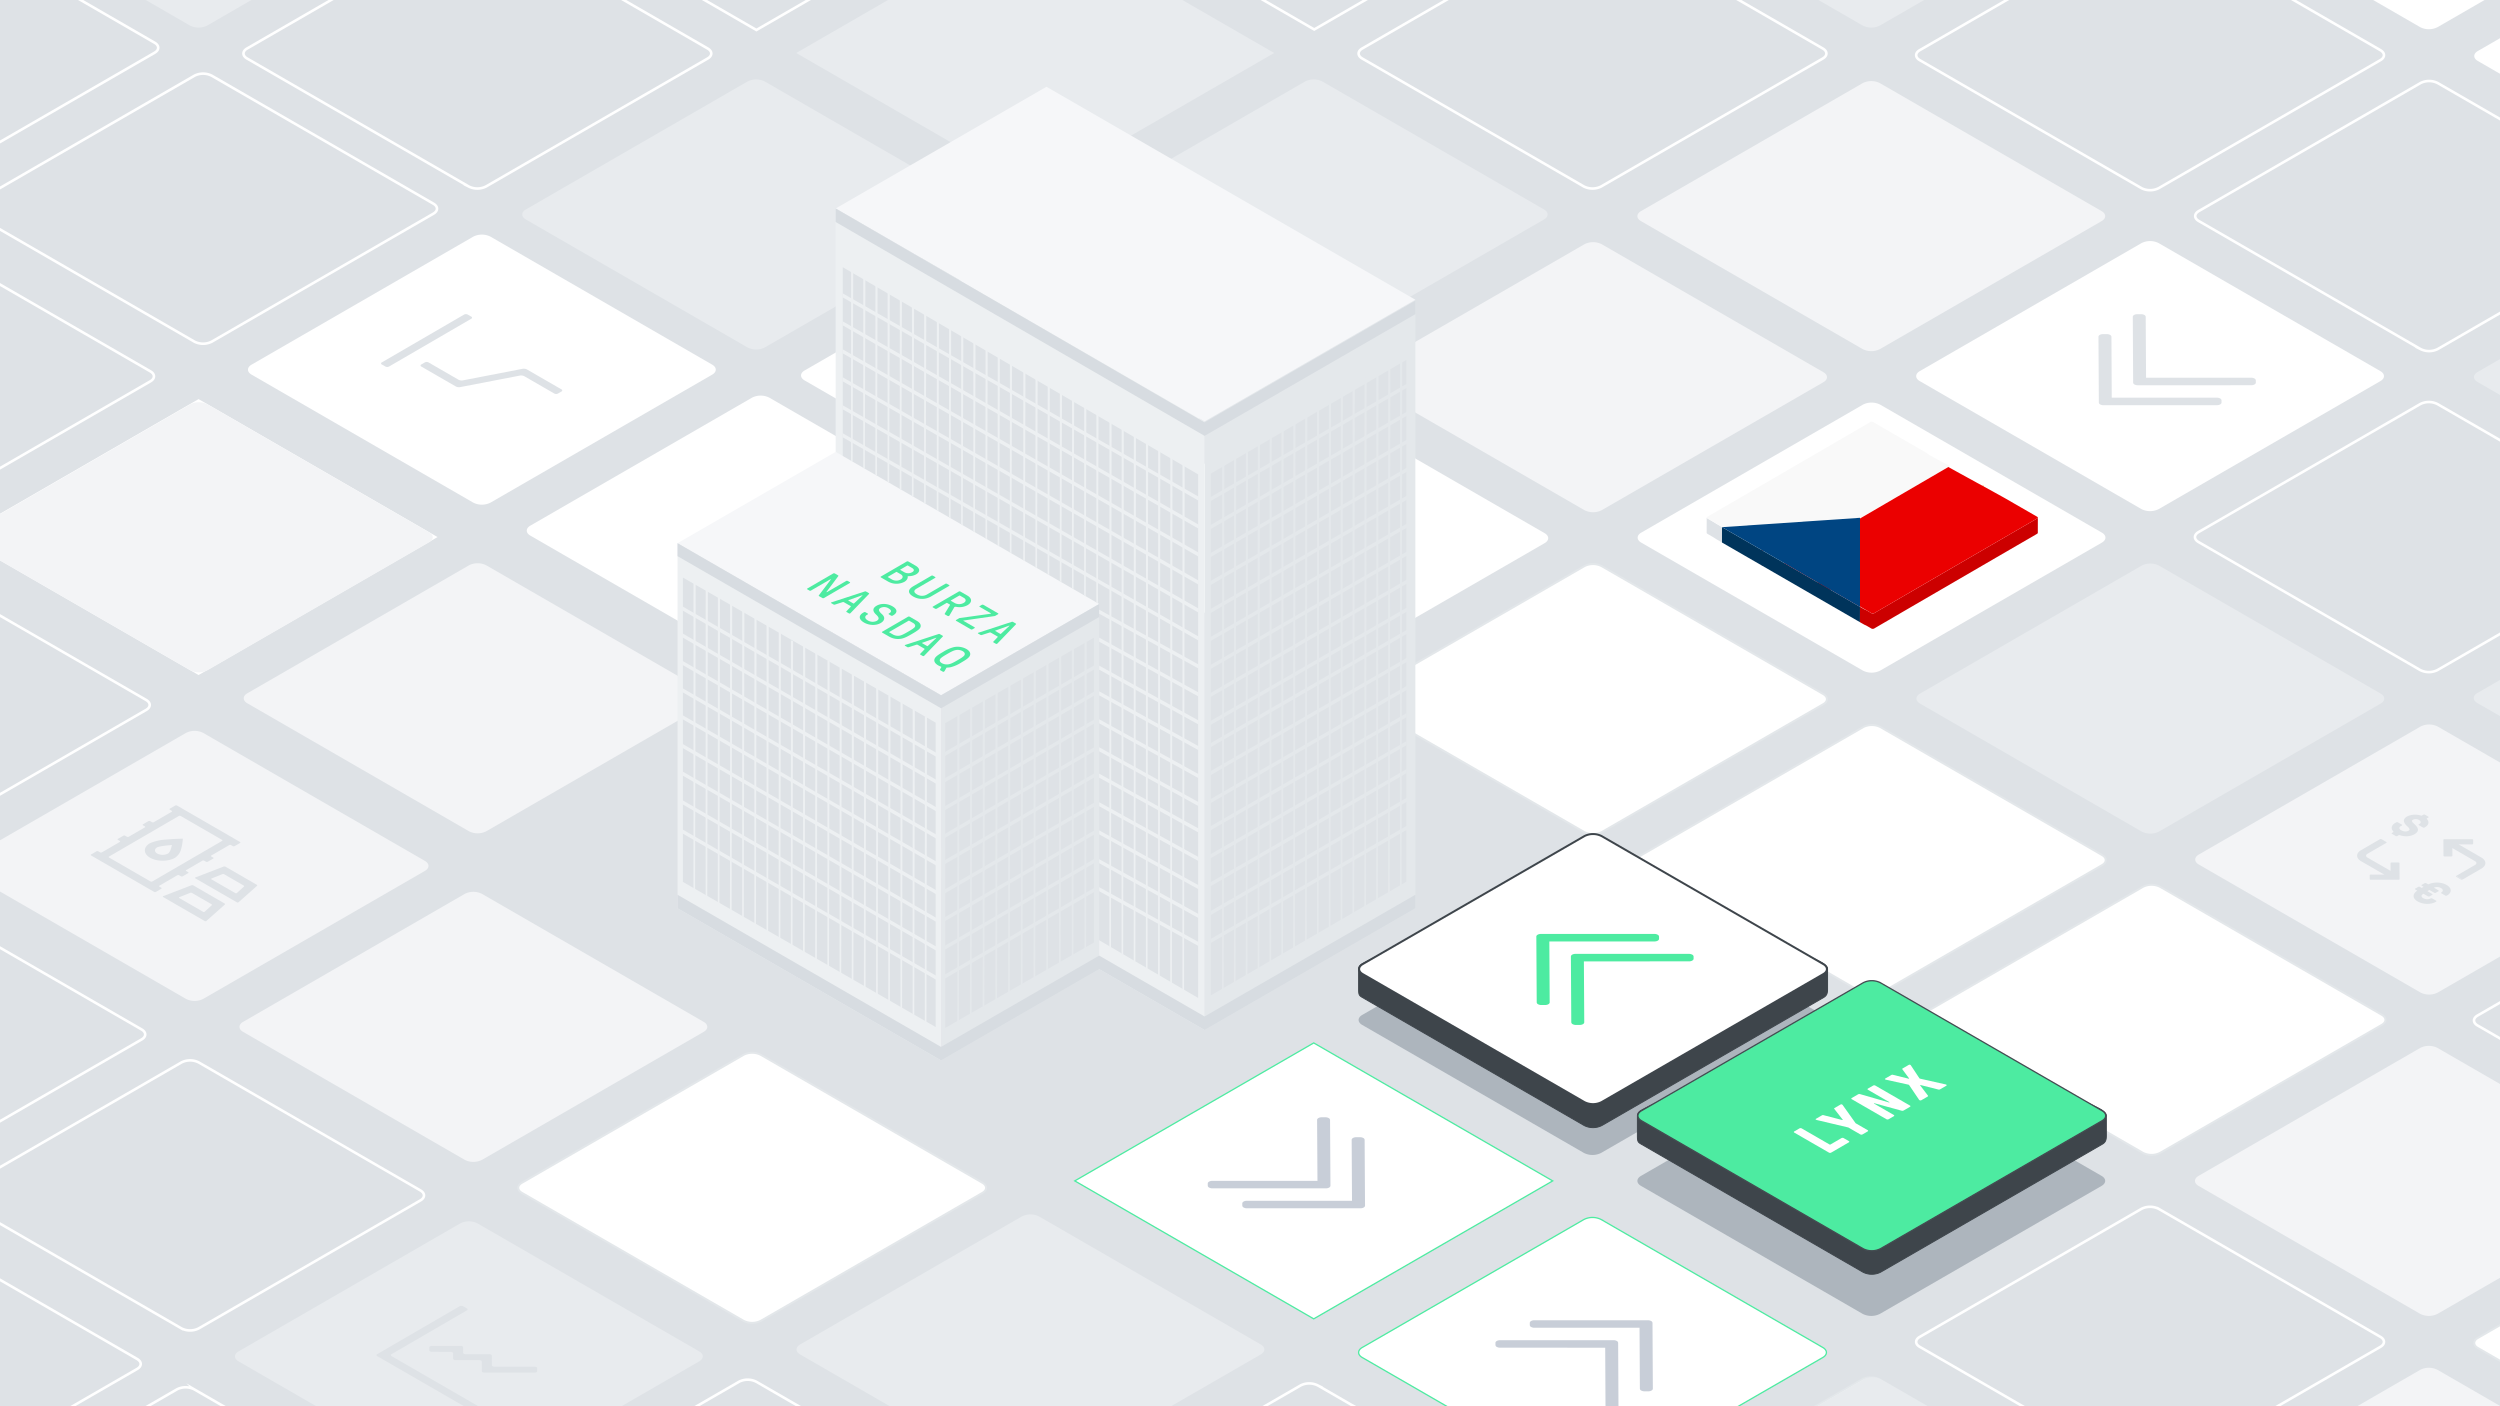 <svg xmlns="http://www.w3.org/2000/svg" xmlns:xlink="http://www.w3.org/1999/xlink" viewBox="0 0 1920 1080"><rect x="0" y="0" width="1920" height="1080" fill="#808080" stroke="none"/><defs><style>.cls-1,.cls-27,.cls-28,.cls-6,.cls-8,.cls-9{fill:none;}.cls-2{fill:#dee2e6;}.cls-3,.cls-4{fill:#fff;}.cls-3,.cls-9{stroke:#4deba1;}.cls-27,.cls-28,.cls-3,.cls-6,.cls-8,.cls-9{stroke-miterlimit:10;}.cls-5{fill:#e8ebee;}.cls-6{stroke:#fff;stroke-width:2px;}.cls-7{fill:#f3f4f6;}.cls-8{stroke:#e3e7ea;}.cls-27,.cls-8{stroke-width:1.529px;}.cls-10{fill:#adb5bd;}.cls-11{fill:#c8ced8;}.cls-12{isolation:isolate;}.cls-13{fill:#f9f9f9;}.cls-14{fill:#c00;}.cls-15{fill:#dc0000;}.cls-16{fill:#00345b;}.cls-17{fill:#fed600;}.cls-18{fill:#eb0000;}.cls-19{fill:#e4e8eb;}.cls-20{fill:#f6f7f9;}.cls-21{fill:#edf0f2;}.cls-22{fill:#d7dce1;}.cls-23{fill:#4deba1;}.cls-24{fill:#004582;}.cls-25{clip-path:url(#clip-path);}.cls-26{fill:#3e454b;}.cls-27{stroke:#3e454b;}.cls-28{stroke:#434b51;}</style><clipPath id="clip-path"><polygon class="cls-1" points="1508.557 434.845 1701.784 322.554 1831.443 397.412 1638.216 509.703 1508.557 434.845"/></clipPath></defs><g id="Layer_4" data-name="Layer 4"><polygon class="cls-2" points="1947.169 1142.831 -37.941 1142.78 -34.113 -43 1937.512 -43.68 1947.169 1142.831"/></g><g id="Tiles"><polygon class="cls-3" points="1192.457 906.927 1008.937 800.971 825.416 906.927 1008.937 1012.882 1192.457 906.927"/><polygon class="cls-4" points="336.028 412.467 152.507 306.512 -31.013 412.467 152.507 518.423 336.028 412.467"/><path class="cls-5" d="M757.62,168.529c3.642-2.1,3.642-5.543,0-7.646L587.344,62.574a14.69,14.69,0,0,0-13.244,0L403.824,160.883c-3.643,2.1-3.643,5.544,0,7.646L574.1,266.838a14.69,14.69,0,0,0,13.244,0Z"/><path class="cls-6" d="M543.513,44.915c3.642-2.1,3.642-5.544,0-7.647L373.237-61.041a14.692,14.692,0,0,0-13.245,0L189.716,37.268c-3.642,2.1-3.642,5.544,0,7.647l170.276,98.308a14.692,14.692,0,0,0,13.245,0Z"/><path class="cls-5" d="M329.406-78.7c3.642-2.1,3.642-5.544,0-7.647L159.13-184.656a14.692,14.692,0,0,0-13.245,0L-24.391-86.347c-3.642,2.1-3.642,5.544,0,7.647L145.885,19.609a14.7,14.7,0,0,0,13.245,0Z"/><path class="cls-5" d="M1614.049-78.7c3.643-2.1,3.643-5.544,0-7.647l-170.276-98.309a14.69,14.69,0,0,0-13.244,0L1260.253-86.347c-3.642,2.1-3.642,5.544,0,7.647l170.276,98.308a14.69,14.69,0,0,0,13.244,0Z"/><path class="cls-6" d="M1399.942,44.915c3.642-2.1,3.642-5.544,0-7.647L1229.666-61.041a14.69,14.69,0,0,0-13.244,0L1046.145,37.268c-3.642,2.1-3.642,5.544,0,7.647l170.277,98.308a14.69,14.69,0,0,0,13.244,0Z"/><path class="cls-5" d="M1185.835,168.53c3.642-2.1,3.642-5.544,0-7.647L1015.559,62.574a14.692,14.692,0,0,0-13.245,0L832.038,160.883c-3.642,2.1-3.642,5.544,0,7.647l170.276,98.309a14.7,14.7,0,0,0,13.245,0Z"/><path class="cls-6" d="M1828.157,46.187c3.642-2.1,3.642-5.544,0-7.647L1657.881-59.769a14.7,14.7,0,0,0-13.245,0L1474.36,38.54c-3.642,2.1-3.642,5.544,0,7.647L1644.636,144.5a14.692,14.692,0,0,0,13.245,0Z"/><path class="cls-7" d="M1614.049,169.8c3.643-2.1,3.643-5.544,0-7.647L1443.773,63.846a14.7,14.7,0,0,0-13.244,0l-170.276,98.309c-3.642,2.1-3.642,5.544,0,7.647l170.276,98.309a14.69,14.69,0,0,0,13.244,0Z"/><path class="cls-4" d="M2042.264-77.428c3.642-2.1,3.642-5.544,0-7.647l-170.276-98.308a14.69,14.69,0,0,0-13.244,0L1688.467-85.075c-3.642,2.1-3.642,5.544,0,7.647l170.277,98.309a14.69,14.69,0,0,0,13.244,0Z"/><path class="cls-7" d="M1400.39,293.513c3.642-2.1,3.642-5.544,0-7.647l-170.276-98.309a14.7,14.7,0,0,0-13.244,0l-170.277,98.309c-3.642,2.1-3.642,5.544,0,7.647l170.277,98.309a14.69,14.69,0,0,0,13.244,0Z"/><path class="cls-4" d="M1186.283,417.128c3.642-2.1,3.642-5.544,0-7.647l-170.276-98.309a14.7,14.7,0,0,0-13.245,0L832.486,409.481c-3.642,2.1-3.642,5.544,0,7.647l170.276,98.309a14.692,14.692,0,0,0,13.245,0Z"/><path class="cls-7" d="M2042.264,910.75c3.642-2.1,3.642-5.544,0-7.646L1871.988,804.8a14.692,14.692,0,0,0-13.245,0L1688.467,903.1c-3.642,2.1-3.642,5.543,0,7.646l170.276,98.309a14.692,14.692,0,0,0,13.245,0Z"/><path class="cls-5" d="M2256.371,539.905c3.643-2.1,3.643-5.543,0-7.646L2086.095,433.95a14.69,14.69,0,0,0-13.244,0l-170.276,98.309c-3.643,2.1-3.643,5.544,0,7.646l170.276,98.309a14.69,14.69,0,0,0,13.244,0Z"/><path class="cls-6" d="M2042.264,416.291c3.642-2.1,3.642-5.544,0-7.647l-170.276-98.309a14.692,14.692,0,0,0-13.245,0l-170.276,98.309c-3.642,2.1-3.642,5.544,0,7.647L1858.743,514.6a14.7,14.7,0,0,0,13.245,0Z"/><path class="cls-4" d="M1828.157,292.676c3.642-2.1,3.642-5.544,0-7.647L1657.881,186.72a14.692,14.692,0,0,0-13.245,0L1474.36,285.029c-3.642,2.1-3.642,5.544,0,7.647l170.276,98.309a14.7,14.7,0,0,0,13.245,0Z"/><path class="cls-5" d="M2256.564,293.367c3.642-2.1,3.642-5.544,0-7.646l-170.276-98.309a14.692,14.692,0,0,0-13.245,0l-170.276,98.309c-3.642,2.1-3.642,5.543,0,7.646l170.276,98.309a14.692,14.692,0,0,0,13.245,0Z"/><path class="cls-6" d="M2042.457,169.752c3.642-2.1,3.642-5.544,0-7.646L1872.181,63.8a14.692,14.692,0,0,0-13.245,0L1688.66,162.106c-3.642,2.1-3.642,5.544,0,7.646l170.276,98.309a14.692,14.692,0,0,0,13.245,0Z"/><path class="cls-4" d="M2256.757,46.829c3.642-2.1,3.642-5.544,0-7.647L2086.48-59.127a14.7,14.7,0,0,0-13.244,0L1902.96,39.182c-3.642,2.1-3.642,5.544,0,7.647l170.276,98.309a14.69,14.69,0,0,0,13.244,0Z"/><path class="cls-7" d="M2042.463,663.947c3.642-2.1,3.642-5.544,0-7.647l-170.276-98.308a14.692,14.692,0,0,0-13.245,0L1688.666,656.3c-3.642,2.1-3.642,5.544,0,7.647l170.276,98.309a14.692,14.692,0,0,0,13.245,0Z"/><path class="cls-6" d="M2256.57,787.562c3.642-2.1,3.642-5.544,0-7.647l-170.276-98.309a14.7,14.7,0,0,0-13.245,0l-170.276,98.309c-3.642,2.1-3.642,5.544,0,7.647l170.276,98.309a14.692,14.692,0,0,0,13.245,0Z"/><path class="cls-5" d="M1828.355,540.332c3.643-2.1,3.643-5.544,0-7.646l-170.276-98.309a14.69,14.69,0,0,0-13.244,0l-170.276,98.309c-3.642,2.1-3.642,5.543,0,7.646l170.276,98.309a14.69,14.69,0,0,0,13.244,0Z"/><path class="cls-4" d="M1614.248,416.717c3.642-2.1,3.642-5.544,0-7.646l-170.276-98.309a14.69,14.69,0,0,0-13.244,0l-170.277,98.309c-3.642,2.1-3.642,5.543,0,7.646l170.277,98.309a14.69,14.69,0,0,0,13.244,0Z"/><path class="cls-4" d="M1613.664,1165.3c3.642-2.1,3.642-5.544,0-7.646l-170.276-98.309a14.69,14.69,0,0,0-13.244,0l-170.276,98.309c-3.643,2.1-3.643,5.543,0,7.646l170.276,98.309a14.69,14.69,0,0,0,13.244,0Z"/><path class="cls-8" d="M1613.664,1165.3c3.642-2.1,3.642-5.544,0-7.646l-170.276-98.309a14.69,14.69,0,0,0-13.244,0l-170.276,98.309c-3.643,2.1-3.643,5.543,0,7.646l170.276,98.309a14.69,14.69,0,0,0,13.244,0Z"/><path class="cls-4" d="M1399.954,1042.538c3.643-2.1,3.643-5.544,0-7.647l-170.276-98.309a14.7,14.7,0,0,0-13.244,0l-170.276,98.309c-3.643,2.1-3.643,5.544,0,7.647l170.276,98.309a14.69,14.69,0,0,0,13.244,0Z"/><path class="cls-9" d="M1399.954,1042.538c3.643-2.1,3.643-5.544,0-7.647l-170.276-98.309a14.7,14.7,0,0,0-13.244,0l-170.276,98.309c-3.643,2.1-3.643,5.544,0,7.647l170.276,98.309a14.69,14.69,0,0,0,13.244,0Z"/><path class="cls-5" d="M968.271,1040.2c3.643-2.1,3.643-5.544,0-7.646L798,934.245a14.69,14.69,0,0,0-13.244,0l-170.276,98.309c-3.642,2.1-3.642,5.543,0,7.646l170.276,98.309a14.69,14.69,0,0,0,13.244,0Z"/><path class="cls-6" d="M1182.391,1169.988c3.642-2.1,3.642-5.544,0-7.647l-170.276-98.308a14.692,14.692,0,0,0-13.245,0l-170.276,98.308c-3.642,2.1-3.642,5.544,0,7.647L998.87,1268.3a14.692,14.692,0,0,0,13.245,0Z"/><path class="cls-4" d="M2256.769,1035.219c3.642-2.1,3.642-5.544,0-7.647l-170.276-98.309a14.692,14.692,0,0,0-13.245,0l-170.276,98.309c-3.642,2.1-3.642,5.544,0,7.647l170.276,98.309a14.7,14.7,0,0,0,13.245,0Z"/><path class="cls-8" d="M2256.769,1035.219c3.642-2.1,3.642-5.544,0-7.647l-170.276-98.309a14.692,14.692,0,0,0-13.245,0l-170.276,98.309c-3.642,2.1-3.642,5.544,0,7.647l170.276,98.309a14.7,14.7,0,0,0,13.245,0Z"/><path class="cls-4" d="M1614.447,664.374c3.642-2.1,3.642-5.544,0-7.647l-170.276-98.309a14.7,14.7,0,0,0-13.245,0L1260.65,656.727c-3.642,2.1-3.642,5.544,0,7.647l170.276,98.309a14.692,14.692,0,0,0,13.245,0Z"/><path class="cls-8" d="M1614.447,664.374c3.642-2.1,3.642-5.544,0-7.647l-170.276-98.309a14.7,14.7,0,0,0-13.245,0L1260.65,656.727c-3.642,2.1-3.642,5.544,0,7.647l170.276,98.309a14.692,14.692,0,0,0,13.245,0Z"/><path class="cls-4" d="M1400.34,540.759c3.642-2.1,3.642-5.544,0-7.647L1230.063,434.8a14.7,14.7,0,0,0-13.244,0l-170.276,98.309c-3.642,2.1-3.642,5.544,0,7.647l170.276,98.309a14.69,14.69,0,0,0,13.244,0Z"/><path class="cls-8" d="M1400.34,540.759c3.642-2.1,3.642-5.544,0-7.647L1230.063,434.8a14.7,14.7,0,0,0-13.244,0l-170.276,98.309c-3.642,2.1-3.642,5.544,0,7.647l170.276,98.309a14.69,14.69,0,0,0,13.244,0Z"/><path class="cls-5" d="M1614.79,1165.227c3.642-2.1,3.642-5.544,0-7.647l-170.276-98.309a14.692,14.692,0,0,0-13.245,0l-170.276,98.309c-3.642,2.1-3.642,5.544,0,7.647l170.276,98.309a14.692,14.692,0,0,0,13.245,0Z"/><path class="cls-4" d="M1829.282,787.063c3.642-2.1,3.642-5.544,0-7.647l-170.276-98.309a14.69,14.69,0,0,0-13.244,0l-170.276,98.309c-3.643,2.1-3.643,5.544,0,7.647l170.276,98.309a14.69,14.69,0,0,0,13.244,0Z"/><path class="cls-8" d="M1829.282,787.063c3.642-2.1,3.642-5.544,0-7.647l-170.276-98.309a14.69,14.69,0,0,0-13.244,0l-170.276,98.309c-3.643,2.1-3.643,5.544,0,7.647l170.276,98.309a14.69,14.69,0,0,0,13.244,0Z"/><path class="cls-6" d="M751.106,1167.135c3.642-2.1,3.642-5.544,0-7.646L580.829,1061.18a14.69,14.69,0,0,0-13.244,0l-170.276,98.309c-3.642,2.1-3.642,5.543,0,7.646l170.276,98.309a14.69,14.69,0,0,0,13.244,0Z"/><path class="cls-4" d="M754.562,916.07c3.642-2.1,3.642-5.544,0-7.647L584.286,810.115a14.692,14.692,0,0,0-13.245,0L400.765,908.423c-3.642,2.1-3.642,5.544,0,7.647l170.276,98.309a14.69,14.69,0,0,0,13.244,0Z"/><path class="cls-8" d="M754.562,916.07c3.642-2.1,3.642-5.544,0-7.647L584.286,810.115a14.692,14.692,0,0,0-13.245,0L400.765,908.423c-3.642,2.1-3.642,5.544,0,7.647l170.276,98.309a14.69,14.69,0,0,0,13.244,0Z"/><path class="cls-7" d="M540.454,792.455c3.643-2.1,3.643-5.544,0-7.646L370.178,686.5a14.69,14.69,0,0,0-13.244,0L186.658,784.809c-3.643,2.1-3.643,5.543,0,7.646l170.276,98.309a14.69,14.69,0,0,0,13.244,0Z"/><path class="cls-7" d="M326.347,668.84c3.642-2.1,3.642-5.543,0-7.646L156.071,562.885a14.692,14.692,0,0,0-13.245,0L-27.45,661.194c-3.642,2.1-3.642,5.544,0,7.646l170.276,98.309a14.692,14.692,0,0,0,13.245,0Z"/><path class="cls-6" d="M112.24,545.226c3.642-2.1,3.642-5.544,0-7.647L-58.036,439.27a14.692,14.692,0,0,0-13.245,0l-170.276,98.309c-3.642,2.1-3.642,5.544,0,7.647l170.276,98.309a14.7,14.7,0,0,0,13.245,0Z"/><path class="cls-7" d="M329.61,416.467c3.643-2.1,3.643-5.544,0-7.647L159.334,310.511a14.69,14.69,0,0,0-13.244,0L-24.186,408.82c-3.642,2.1-3.642,5.544,0,7.647L146.09,514.776a14.69,14.69,0,0,0,13.244,0Z"/><path class="cls-6" d="M115.5,292.852c3.642-2.1,3.642-5.544,0-7.647L-54.773,186.9a14.69,14.69,0,0,0-13.244,0l-170.276,98.308c-3.643,2.1-3.643,5.544,0,7.647l170.276,98.309a14.69,14.69,0,0,0,13.244,0Z"/><path class="cls-4" d="M546.981,287.708c3.642-2.1,3.642-5.544,0-7.646L376.705,181.753a14.69,14.69,0,0,0-13.244,0L193.185,280.062c-3.643,2.1-3.643,5.543,0,7.646l170.276,98.309a14.69,14.69,0,0,0,13.244,0Z"/><path class="cls-4" d="M971.728,292.17c3.642-2.1,3.642-5.543,0-7.646L801.451,186.215a14.69,14.69,0,0,0-13.244,0L617.931,284.524c-3.642,2.1-3.642,5.544,0,7.646l170.276,98.309a14.69,14.69,0,0,0,13.244,0Z"/><path class="cls-7" d="M543.718,540.108c3.642-2.1,3.642-5.544,0-7.647L373.442,434.152a14.692,14.692,0,0,0-13.245,0L189.921,532.461c-3.642,2.1-3.642,5.544,0,7.647L360.2,638.417a14.692,14.692,0,0,0,13.245,0Z"/><path class="cls-4" d="M761.088,411.349c3.643-2.1,3.643-5.544,0-7.647L590.812,305.394a14.69,14.69,0,0,0-13.244,0L407.292,403.7c-3.642,2.1-3.642,5.544,0,7.647l170.276,98.309a14.69,14.69,0,0,0,13.244,0Z"/><path class="cls-6" d="M332.874,164.093c3.642-2.1,3.642-5.543,0-7.646L162.6,58.138a14.692,14.692,0,0,0-13.245,0L-20.923,156.447c-3.642,2.1-3.642,5.544,0,7.646L149.353,262.4a14.692,14.692,0,0,0,13.245,0Z"/><path class="cls-6" d="M118.767,40.479c3.642-2.1,3.642-5.544,0-7.647L-51.51-65.477a14.69,14.69,0,0,0-13.244,0L-235.03,32.832c-3.642,2.1-3.642,5.544,0,7.647l170.276,98.309a14.7,14.7,0,0,0,13.244,0Z"/><path class="cls-5" d="M537,1045.52c3.642-2.1,3.642-5.544,0-7.646L366.722,939.565a14.69,14.69,0,0,0-13.244,0L183.2,1037.874c-3.643,2.1-3.643,5.543,0,7.646l170.276,98.309a14.69,14.69,0,0,0,13.244,0Z"/><path class="cls-6" d="M322.891,921.905c3.642-2.1,3.642-5.543,0-7.646L152.615,815.95a14.692,14.692,0,0,0-13.245,0L-30.906,914.259c-3.642,2.1-3.642,5.544,0,7.646l170.276,98.309a14.692,14.692,0,0,0,13.245,0Z"/><path class="cls-6" d="M108.784,798.291c3.642-2.1,3.642-5.544,0-7.647L-61.492,692.335a14.692,14.692,0,0,0-13.245,0l-170.276,98.309c-3.642,2.1-3.642,5.544,0,7.647L-74.737,896.6a14.7,14.7,0,0,0,13.245,0Z"/><path class="cls-6" d="M319.435,1172.971c3.642-2.1,3.642-5.544,0-7.647l-170.276-98.309a14.692,14.692,0,0,0-13.245,0l-170.276,98.309c-3.642,2.1-3.642,5.544,0,7.647l170.276,98.308a14.692,14.692,0,0,0,13.245,0Z"/><path class="cls-6" d="M105.328,1051.356c3.642-2.1,3.642-5.544,0-7.647L-64.949,945.4a14.69,14.69,0,0,0-13.244,0l-170.276,98.309c-3.642,2.1-3.642,5.544,0,7.647l170.276,98.309a14.7,14.7,0,0,0,13.244,0Z"/><polygon class="cls-5" points="978.542 40.695 795.022 -65.261 611.501 40.695 795.022 146.651 978.542 40.695"/><polygon class="cls-6" points="764.435 -82.92 580.915 -188.875 397.394 -82.92 580.915 23.036 764.435 -82.92"/><polygon class="cls-6" points="1192.842 -83.316 1009.322 -189.272 825.801 -83.316 1009.322 22.64 1192.842 -83.316"/><path class="cls-2" d="M1706.135,309.153c.013,1.125-1.554,2.035-3.5,2.035l-87.2.015a5.075,5.075,0,0,1-2.487-.6,1.773,1.773,0,0,1-1.037-1.436l-.291-50.527c0-1.125,1.567-2.035,3.5-2.035h2.94a5.049,5.049,0,0,1,2.483.6,1.786,1.786,0,0,1,1.041,1.439l.238,46.778h80.784a5.089,5.089,0,0,1,2.485.6,1.784,1.784,0,0,1,1.039,1.438Z"/><path class="cls-2" d="M1638.248,293.834l-.266-50.512c-.006-1.121,1.561-2.031,3.457-2.031h2.94a5.054,5.054,0,0,1,2.483.595,1.789,1.789,0,0,1,1.042,1.439l.276,46.778,80.764-.011a5.047,5.047,0,0,1,2.488.593,1.78,1.78,0,0,1,1.037,1.442l.009,1.695c.006,1.128-1.56,2.039-3.5,2.035l-87.205.012a5.05,5.05,0,0,1-2.488-.593A1.777,1.777,0,0,1,1638.248,293.834Z"/><path class="cls-10" d="M1614.049,910.75c3.643-2.1,3.643-5.544,0-7.647L1443.773,804.8a14.69,14.69,0,0,0-13.244,0L1260.253,903.1c-3.642,2.1-3.642,5.544,0,7.647l170.276,98.309a14.69,14.69,0,0,0,13.244,0Z"/><path class="cls-6" d="M1828.157,1034.365c3.642-2.1,3.642-5.544,0-7.647l-170.276-98.309a14.7,14.7,0,0,0-13.245,0l-170.276,98.309c-3.642,2.1-3.642,5.544,0,7.647l170.276,98.309a14.692,14.692,0,0,0,13.245,0Z"/><path class="cls-7" d="M2042.264,1157.98c3.642-2.1,3.642-5.544,0-7.647l-170.276-98.309a14.7,14.7,0,0,0-13.245,0l-170.276,98.309c-3.642,2.1-3.642,5.544,0,7.647l170.276,98.309a14.692,14.692,0,0,0,13.245,0Z"/><path class="cls-11" d="M1021.786,910.624c.007,1.128-1.56,2.038-3.5,2.035l-87.2-.011a5.065,5.065,0,0,1-2.5-.6,1.741,1.741,0,0,1-1.022-1.414l-.016-1.7c0-1.125,1.561-2.031,3.5-2.035l80.764-.012-.289-46.778c-.006-1.128,1.561-2.038,3.5-2.034l2.933,0a5.09,5.09,0,0,1,2.488.6,1.774,1.774,0,0,1,1.037,1.437Z"/><path class="cls-11" d="M1048.34,925.933c.006,1.128-1.554,2.034-3.5,2.034H957.615a5.08,5.08,0,0,1-2.493-.6,1.764,1.764,0,0,1-1.032-1.439l-.016-1.7c0-1.125,1.567-2.035,3.5-2.035l80.764.011-.263-46.793c-.006-1.121,1.56-2.031,3.495-2.031h2.94a5.047,5.047,0,0,1,2.488.593,1.775,1.775,0,0,1,1.036,1.441Z"/><path class="cls-11" d="M1174.871,1017.687l0-1.7c-.013-1.124,1.554-2.034,3.5-2.034h87.224a5.089,5.089,0,0,1,2.485.6,1.784,1.784,0,0,1,1.039,1.438l.265,50.512c.007,1.128-1.56,2.039-3.5,2.035l-2.934,0a5.086,5.086,0,0,1-2.487-.6,1.773,1.773,0,0,1-1.037-1.436l-.264-46.793-80.764.011a5.06,5.06,0,0,1-2.483-.6A1.788,1.788,0,0,1,1174.871,1017.687Z"/><path class="cls-11" d="M1242.736,1031.3l.265,50.512c0,1.124-1.56,2.031-3.5,2.035l-2.934,0a5.047,5.047,0,0,1-2.488-.593,1.777,1.777,0,0,1-1.036-1.442l-.245-46.774-80.758-.014a5.043,5.043,0,0,1-2.487-.593,1.776,1.776,0,0,1-1.037-1.442l-.01-1.7c-.006-1.106,1.555-2.012,3.5-2.012l87.2-.012a5.044,5.044,0,0,1,2.488.593A1.776,1.776,0,0,1,1242.736,1031.3Z"/><g class="cls-12"><path class="cls-2" d="M1322.471,416.645c-8.687-5.016-2.025-1.413-10.73-6.415-.641-.37-1.03-.638-1.029-.934l.033-11.784c0,.3.388.564,1.029.934,8.705,5,2.043,1.4,10.73,6.415"/><path class="cls-13" d="M1439.11,324.447q11.664,6.771,23.371,13.523,8.775,5.065,17.553,10.131c-.71.466,17.675,9.841,17.675,9.841L1370,431.674s-16.453-10.013-17.255-9.6l-14.89-8.6q-13.032-7.523-26.081-15.029c-1.176-.679-1.5-1.015-.134-1.809q62.247-36.086,124.341-72.26A2.472,2.472,0,0,1,1439.11,324.447Z"/><path class="cls-14" d="M1353.769,422.665l-.033,11.784-1.025-.591.034-11.784Z"/></g><g class="cls-12"><path class="cls-15" d="M1523.082,372.954l-.034,11.784c-.8.419-1.632.816-2.394,1.258q-61.372,35.658-122.732,71.324c-.761.443-1.448.928-2.163,1.391l.033-11.784c.715-.464,1.4-.948,2.164-1.391q61.359-35.666,122.732-71.324C1521.449,373.77,1522.279,373.373,1523.082,372.954Z"/><path class="cls-16" d="M1428.471,466.048l-.033,11.784c-14.011-8.089-91.961-53.1-105.967-61.187l.033-11.784C1336.511,412.947,1414.46,457.959,1428.471,466.048Z"/><path class="cls-17" d="M1523.594,373.25,1396.3,447.223l-.512-.3c.715-.464,1.4-.948,2.164-1.391q61.359-35.666,122.732-71.324c.761-.442,1.591-.839,2.394-1.258Z"/></g><g class="cls-12"><path class="cls-14" d="M1428.471,466.048c8.1,4.674.215-.125,8.307,4.585a2.478,2.478,0,0,0,3.108-.017q62.054-36.134,124.237-72.2c.629-.366.947-.633.948-.9l-.034,11.784c0,.269-.319.536-.948.9q-62.178,36.062-124.236,72.2a2.478,2.478,0,0,1-3.108.017c-8.092-4.71-.212.089-8.307-4.585"/><path class="cls-18" d="M1564.108,396.6c1.287.743,1.275,1.082.015,1.814q-62.179,36.062-124.237,72.2a2.478,2.478,0,0,1-3.108.017q-12.138-7.065-24.278-14.063c-5.4-3.117-37.1-21.168-42.5-24.284,42.428-24.657,83.937-48.97,126.365-73.627,5.682,3.28,38.59,21.154,44.271,24.434Q1552.354,389.859,1564.108,396.6Z"/></g><path class="cls-2" d="M1886.38,672.678l-.012.007,4.864,2.809a1.371,1.371,0,0,1-1.208-.007l-3.659-2.112a.374.374,0,0,1,0-.7Z"/><path class="cls-2" d="M1838.206,638.854l-.148-.314a5.078,5.078,0,0,1-1.06-1.714,3.355,3.355,0,0,1-.111-1.717,4.828,4.828,0,0,1,2.567-3.031l.9-.523a1.14,1.14,0,0,1,.579-.136,1.123,1.123,0,0,1,.643.136l3.039,1.755a.411.411,0,0,1,.238.342.384.384,0,0,1-.234.365l-.9.524a1.688,1.688,0,0,0-1.009,1.467,2.382,2.382,0,0,0,1.281,1.555c.068.04.138.078.211.115s.132.084.2.124a6.453,6.453,0,0,0,2.744.768A5.061,5.061,0,0,0,1849.7,638c.622-.317.924-.8.807-1.283a5.468,5.468,0,0,0-1.525-1.946,11.992,11.992,0,0,1-1.883-2.02,4.657,4.657,0,0,1-.908-1.98,2.663,2.663,0,0,1,.416-1.906,5.1,5.1,0,0,1,1.893-1.721,10.011,10.011,0,0,1,2.355-.962,13.953,13.953,0,0,1,2.67-.479,14.968,14.968,0,0,1,2.794.04,16.514,16.514,0,0,1,2.829.56l.491.115a.694.694,0,0,0,.413-.1l1.1-.638a1.436,1.436,0,0,1,1.222,0l2.592,1.5a.38.38,0,0,1,0,.7l-1.047.608c-.209.122-.208.306-.022.553a4.518,4.518,0,0,1,.976,1.637,3.089,3.089,0,0,1,.08,1.648,3.7,3.7,0,0,1-.787,1.566,6.213,6.213,0,0,1-1.66,1.364l-.463.269a1.184,1.184,0,0,1-.584.14,1.14,1.14,0,0,1-.638-.14l-3.1-1.788a.381.381,0,0,1,0-.707l.463-.269a1.5,1.5,0,0,0,.9-1.335,2.006,2.006,0,0,0-1.154-1.592q-.093-.063-.192-.12a5.307,5.307,0,0,0-2.435-.618,4.378,4.378,0,0,0-2.275.539c-.577.306-.8.77-.578,1.209a4.4,4.4,0,0,0,1.23,1.518,22.347,22.347,0,0,1,2.138,2.183,4.711,4.711,0,0,1,1.132,2.175,2.936,2.936,0,0,1-.428,2.031c-1.275,1.88-4.182,3.214-7.636,3.483a16.252,16.252,0,0,1-5.891-.814,1.957,1.957,0,0,0-.516-.129.449.449,0,0,0-.317.184l-1.015.59a1.188,1.188,0,0,1-.585.14,1.25,1.25,0,0,1-.637-.14l-2.892-1.67a.415.415,0,0,1-.244-.339.4.4,0,0,1,.24-.369l.989-.575C1838.144,639.045,1838.219,638.957,1838.206,638.854Z"/><path class="cls-2" d="M1842.878,675.148c-.011.3-.4.516-.888.5h-21.179a1.249,1.249,0,0,1-.589-.147.465.465,0,0,1-.261-.344l-.016-2.993c.017-.269.385-.483.85-.494H1831.1l-17.787-10.27c-4.042-2.333-4.063-6.122-.048-8.456l14.538-8.449a1.375,1.375,0,0,1,1.222,0l3.652,2.109a.377.377,0,0,1,0,.708l-14.526,8.441c-1.344.782-1.324,2.05.016,2.824l17.775,10.262-.008-5.957c.011-.265.386-.483.844-.49h5.167a1.245,1.245,0,0,1,.6.147.43.43,0,0,1,.251.343Z"/><path class="cls-2" d="M1883.4,651.313l.053,5.953c-.005.269-.373.483-.844.49h-5.167a1.229,1.229,0,0,1-.589-.147.46.46,0,0,1-.26-.343L1876.526,645c0-.269.373-.483.844-.49l21.172,0a1.275,1.275,0,0,1,.594.15.446.446,0,0,1,.255.34l0,2.986c-.012.273-.38.487-.85.494h-10.31l17.494,10.1c4.048,2.337,4.069,6.127.067,8.467l-14.551,8.457-4.866-2.824,14.526-8.441c1.345-.782,1.325-2.05-.016-2.824Z"/><path class="cls-2" d="M1871,691.751c.14.1.224.239.18.368a.519.519,0,0,1-.309.417,11.622,11.622,0,0,1-3.3,1.264,15.055,15.055,0,0,1-3.663.376,15.62,15.62,0,0,1-3.726-.5,13.935,13.935,0,0,1-3.351-1.332l-.094-.054-.093-.054a7.36,7.36,0,0,1-2.234-1.907,3.494,3.494,0,0,1-.144-4.184A6.77,6.77,0,0,1,1856,684.33a4.511,4.511,0,0,0,.513-.3l-1.583-.914a.386.386,0,0,1-.218-.354c-.021-.247.226-.487.633-.553l1.865-1.084a1.158,1.158,0,0,1,.642-.136,1.3,1.3,0,0,1,.605.121l1.2.693a.159.159,0,0,0,.068.073.413.413,0,0,0,.13.042l.146-.085,1.186-.69c.008,0,.146-.084-.026-.184l-1.251-.722a.389.389,0,0,1-.219-.354c-.014-.192.164-.354.437-.454l1.941-1.128a1.158,1.158,0,0,1,.642-.136,1.239,1.239,0,0,1,.605.122l1.583.914.146-.085a17.059,17.059,0,0,1,10.356-.877,12.985,12.985,0,0,1,3.476,1.338l.1.059a7.642,7.642,0,0,1,2.281,1.913,3.949,3.949,0,0,1,.9,2.142,3.431,3.431,0,0,1-.631,2.127,6.463,6.463,0,0,1-2.178,1.909,1.508,1.508,0,0,1-.712.184,1.252,1.252,0,0,1-.643-.107l-3.039-1.754a.315.315,0,0,1-.187-.373.73.73,0,0,1,.316-.412,1.75,1.75,0,0,0,.984-1.593,2.28,2.28,0,0,0-1.244-1.531q-.078-.045-.159-.087a3.093,3.093,0,0,0-.266-.17,6.058,6.058,0,0,0-4.917-.235c-.133.077-.139.147-.075.213l3.327,1.921a.353.353,0,0,1,.2.354.4.4,0,0,1-.233.365l-1.941,1.128a1.146,1.146,0,0,1-.636.14,1.239,1.239,0,0,1-.605-.122l-3.5-2.02a.47.47,0,0,0-.42-.029l-1.1.637c-.2.114-.2.221,0,.336l3.448,1.99a.354.354,0,0,1,.212.35.414.414,0,0,1-.24.369l-1.941,1.128a1.136,1.136,0,0,1-.635.14,1.243,1.243,0,0,1-.606-.122l-3.217-1.857a.213.213,0,0,0-.082-.081.519.519,0,0,0-.148-.052,1.384,1.384,0,0,0-.489.284,1.924,1.924,0,0,0-1.137,1.452,2.726,2.726,0,0,0,1.4,1.637,6.78,6.78,0,0,0,2.835.811,5.738,5.738,0,0,0,2.733-.575,2.092,2.092,0,0,1,.661-.155,1.051,1.051,0,0,1,.656.1Z"/><path class="cls-2" d="M358.483,1004.807a.847.847,0,0,1,.009,1.6l-57.7,33.534a.843.843,0,0,0,0,1.6l80.217,46.313a.845.845,0,0,1,0,1.6l-2.746,1.6a3.042,3.042,0,0,1-2.75,0l-85.746-49.506a.845.845,0,0,1-.015-1.6l63.2-36.73a3.067,3.067,0,0,1,2.762,0Z"/><path class="cls-2" d="M411.972,1049.966a.936.936,0,0,1,.557.793l.019,2.275c0,.619-.852,1.139-1.941,1.128l-38.6,0a2.829,2.829,0,0,1-1.387-.333.958.958,0,0,1-.566-.8l-.041-7.306a1,1,0,0,0-.58-.806,2.727,2.727,0,0,0-1.374-.322H349.937a2.854,2.854,0,0,1-1.393-.333.945.945,0,0,1-.56-.795l-.024-4.114a.991.991,0,0,0-.578-.8,2.763,2.763,0,0,0-1.375-.325l-14.319-.029a2.851,2.851,0,0,1-1.393-.333.947.947,0,0,1-.561-.8l-.019-2.275c0-.619.859-1.135,1.941-1.128h22.057a2.851,2.851,0,0,1,1.393.333.945.945,0,0,1,.561.795l.029,4.11a1,1,0,0,0,.58.806,2.727,2.727,0,0,0,1.374.322h18.125a2.829,2.829,0,0,1,1.387.333.958.958,0,0,1,.566.795l.041,7.306a1,1,0,0,0,.58.806,2.727,2.727,0,0,0,1.374.322l30.859.033A2.828,2.828,0,0,1,411.972,1049.966Z"/><path class="cls-2" d="M431.223,299.053a.846.846,0,0,1,.009,1.6l-2.747,1.6a3.049,3.049,0,0,1-2.755,0l-23.183-13.385a5.506,5.506,0,0,0-3.223-.428L353.4,297.3a5.455,5.455,0,0,1-3.222-.427l-26.6-15.361a.845.845,0,0,1-.016-1.6l2.747-1.6a3.052,3.052,0,0,1,2.762,0L352.25,291.7a5.463,5.463,0,0,0,3.222.427l45.885-8.884a5.488,5.488,0,0,1,3.229.432Z"/><path class="cls-2" d="M361.955,243.182a.845.845,0,0,1,0,1.6l-63.2,36.73a3.042,3.042,0,0,1-2.75,0l-2.771-1.6a.843.843,0,0,1-.009-1.593l63.2-36.729a3.046,3.046,0,0,1,2.755,0Z"/><path class="cls-2" d="M150.016,674.564c-.332-.19-.323-.457-.042-.642l.171-.077,21.514-8.294a1.973,1.973,0,0,1,1.515.081L197.2,679.5c.383.243.455.6.145.877L183.2,692.928a1.132,1.132,0,0,1-1.062.159l-.179-.081Zm12.543.077c-.362.129-.5.409-.27.623l.134.1L180.677,685.9a1.212,1.212,0,0,0,1.1.019l.146-.1,5.344-4.873c.31-.276.238-.634-.139-.873l-14.94-8.626a2,2,0,0,0-1.515-.081l-8.115,3.273"/><path class="cls-2" d="M139.3,651.33a11.742,11.742,0,0,1-4.764,7.376c-5.29,3.111-13.925,3.1-19.263.018s-5.372-8.091-.063-11.176a37.176,37.176,0,0,1,12.712-2.787c4.274-.4,8.016-.531,8.188-.527l4.32-.151-.241,2.506A30.775,30.775,0,0,1,139.3,651.33Zm-18.534,4.2a9.094,9.094,0,0,0,8.273,0c.14-.081,1.6-.929,2.595-4.873l.4-1.677-2.894.239c-6.7.69-8.265,1.438-8.4,1.519-2.283,1.327-2.271,3.465.027,4.792"/><path class="cls-2" d="M184.319,646.618a.423.423,0,0,1,0,.8l-4.123,2.4a1.519,1.519,0,0,1-1.374,0l-1.386-.8a1.527,1.527,0,0,0-1.381,0L162.32,657a.422.422,0,0,0,0,.8l1.386.8a.422.422,0,0,1,0,.8l-4.123,2.4a1.513,1.513,0,0,1-1.374,0l-1.386-.8a1.53,1.53,0,0,0-1.381,0l-12.363,7.185a.421.421,0,0,0,.005.8l1.385.8a.424.424,0,0,1,0,.8l-4.124,2.4a1.531,1.531,0,0,1-1.374,0l-1.386-.8a1.525,1.525,0,0,0-1.374,0l-13.739,7.984a.424.424,0,0,0,0,.8l1.385.8a.421.421,0,0,1,.005.8l-4.123,2.4a1.527,1.527,0,0,1-1.375,0L69.98,657.007a.422.422,0,0,1-.005-.8l4.123-2.4a1.521,1.521,0,0,1,1.375,0l1.385.8a1.53,1.53,0,0,0,1.381,0l13.74-7.985a.422.422,0,0,0,0-.8l-1.385-.8a.422.422,0,0,1,0-.8l4.123-2.4a1.534,1.534,0,0,1,1.381,0l1.386.8a1.516,1.516,0,0,0,1.374,0l12.363-7.184a.424.424,0,0,0,0-.8l-1.386-.8a.421.421,0,0,1,0-.8l4.123-2.4a1.53,1.53,0,0,1,1.375,0l1.385.8a1.527,1.527,0,0,0,1.375,0l13.739-7.984a.424.424,0,0,0,0-.8l-1.386-.8a.421.421,0,0,1,0-.8l4.123-2.4a1.527,1.527,0,0,1,1.375,0ZM116.975,676.96l53.568-31.13a.424.424,0,0,0,0-.8l-31.809-18.365a1.521,1.521,0,0,0-1.381,0L83.787,657.8a.421.421,0,0,0,0,.8L115.6,676.96a1.53,1.53,0,0,0,1.375,0"/><path class="cls-2" d="M172.632,694.742,158.486,707.29a1.156,1.156,0,0,1-1.069.162l-.172-.085L125.3,688.926c-.332-.191-.323-.457-.042-.642l.171-.077,21.514-8.294a1.971,1.971,0,0,1,1.516.081l24.025,13.871C172.87,694.108,172.942,694.466,172.632,694.742Zm-16.668,5.522a1.2,1.2,0,0,0,1.1.019l.14-.1,5.343-4.874c.317-.28.245-.637-.132-.877l-14.94-8.626a2,2,0,0,0-1.521-.077l-8.115,3.273c-.362.13-.494.406-.264.62l.134.1,18.254,10.539"/></g><g id="Layer_5" data-name="Layer 5"><polygon class="cls-19" points="925.102 323.679 925.102 791.034 1086.999 697.563 1086.999 230.208 925.102 323.679"/><polygon class="cls-20" points="641.784 160.105 925.102 323.679 1086.999 230.208 803.68 66.634 641.784 160.105"/><polygon class="cls-21" points="641.784 160.105 641.784 627.46 925.102 791.034 925.102 323.679 641.784 160.105"/><polygon class="cls-2" points="647.244 205.226 647.244 607.328 920.174 766.434 920.174 364.331 647.244 205.226"/><polygon class="cls-19" points="722.732 533.989 844.154 463.885 844.154 744.298 722.732 814.401 722.732 533.989"/><polygon class="cls-20" points="520.361 417.15 722.732 533.989 844.154 463.885 641.784 347.047 520.361 417.15"/><polygon class="cls-21" points="520.361 417.15 520.361 697.563 722.732 814.401 722.732 533.989 520.361 417.15"/><polygon class="cls-22" points="925.103 780.638 844.155 733.903 722.702 804.008 520.361 687.188 520.361 697.563 722.732 814.401 844.154 744.298 925.102 791.034 1086.999 697.563 1086.998 687.153 925.103 780.638"/><polygon class="cls-22" points="844.155 463.885 722.732 533.989 520.361 417.15 520.361 427.145 722.732 543.983 844.154 473.88 844.155 463.885"/><polygon class="cls-22" points="641.784 160.105 925.103 324.36 1086.998 230.875 1086.999 241.285 925.102 334.755 641.783 170.5 641.784 160.105"/><polygon class="cls-2" points="524.454 443.551 524.454 677.308 718.593 788.759 718.593 555.002 524.454 443.551"/><polygon class="cls-2" points="725.942 555.333 840.121 489.729 840.121 723.853 725.942 789.457 725.942 555.333"/><polygon class="cls-2" points="929.941 363.698 929.941 764.441 1080.08 677.132 1080.08 276.388 929.941 363.698"/><polygon class="cls-19" points="929.174 385.148 1080.801 297.621 1080.801 294.528 929.174 382.055 929.174 385.148"/><polygon class="cls-19" points="929.174 406.636 1080.801 319.11 1080.801 316.017 929.174 403.544 929.174 406.636"/><polygon class="cls-19" points="929.174 428.125 1080.801 340.598 1080.801 337.506 929.174 425.033 929.174 428.125"/><polygon class="cls-19" points="929.174 449.614 1080.801 362.087 1080.801 358.994 929.174 446.521 929.174 449.614"/><polygon class="cls-19" points="929.174 471.103 1080.801 383.576 1080.801 380.483 929.174 468.01 929.174 471.103"/><polygon class="cls-19" points="929.174 492.592 1080.801 405.065 1080.801 401.972 929.174 489.499 929.174 492.592"/><polygon class="cls-19" points="929.174 514.081 1080.801 426.554 1080.801 423.461 929.174 510.988 929.174 514.081"/><polygon class="cls-19" points="929.174 535.569 1080.801 448.042 1080.801 444.95 929.174 532.477 929.174 535.569"/><polygon class="cls-19" points="929.174 557.058 1080.801 469.531 1080.801 466.439 929.174 553.965 929.174 557.058"/><polygon class="cls-19" points="929.662 573.873 1081.29 486.346 1081.29 483.253 929.662 570.78 929.662 573.873"/><polygon class="cls-19" points="929.662 595.361 1081.29 507.834 1081.29 504.742 929.662 592.269 929.662 595.361"/><polygon class="cls-21" points="719.872 752.988 523.43 639.666 523.43 636.574 719.872 749.895 719.872 752.988"/><polygon class="cls-21" points="719.802 730.546 523.361 617.224 523.361 614.132 719.802 727.453 719.802 730.546"/><polygon class="cls-21" points="720.291 708.732 523.849 595.411 523.849 592.318 720.291 705.639 720.291 708.732"/><polygon class="cls-21" points="719.802 687.267 523.361 573.945 523.361 570.853 719.802 684.174 719.802 687.267"/><polygon class="cls-21" points="719.384 664.965 522.942 551.643 522.942 548.55 719.384 661.872 719.384 664.965"/><polygon class="cls-21" points="720.012 644.616 523.57 531.294 523.57 528.202 720.012 641.523 720.012 644.616"/><polygon class="cls-21" points="532.57 683.132 532.637 446.053 534.283 446.62 533.826 683.969 532.57 683.132"/><polygon class="cls-21" points="541.921 690.015 541.988 452.937 543.634 453.504 543.177 690.852 541.921 690.015"/><polygon class="cls-21" points="551.272 693.178 551.34 456.1 552.985 456.667 552.528 694.015 551.272 693.178"/><polygon class="cls-21" points="560.624 699.318 560.691 462.239 562.337 462.806 561.88 700.155 560.624 699.318"/><polygon class="cls-21" points="569.975 703.597 570.042 466.518 571.688 467.085 571.231 704.434 569.975 703.597"/><polygon class="cls-21" points="579.326 710.48 579.393 473.402 581.039 473.969 580.582 711.318 579.326 710.48"/><polygon class="cls-21" points="588.678 715.131 588.745 478.053 590.39 478.62 589.933 715.969 588.678 715.131"/><polygon class="cls-21" points="598.029 720.713 598.096 483.635 599.742 484.202 599.285 721.55 598.029 720.713"/><polygon class="cls-21" points="607.38 728.899 607.447 491.821 609.093 492.388 608.636 729.736 607.38 728.899"/><polygon class="cls-21" points="616.731 732.062 616.798 494.983 618.444 495.551 617.987 732.899 616.731 732.062"/><polygon class="cls-21" points="626.083 738.201 626.15 501.123 627.795 501.69 627.338 739.038 626.083 738.201"/><polygon class="cls-21" points="635.434 744.341 635.501 507.262 637.147 507.83 636.69 745.178 635.434 744.341"/><polygon class="cls-21" points="644.785 749.364 644.852 512.286 646.498 512.853 646.041 750.201 644.785 749.364"/><polygon class="cls-21" points="654.136 753.643 654.204 516.565 655.849 517.132 655.392 754.48 654.136 753.643"/><polygon class="cls-21" points="663.488 758.852 663.555 521.774 665.201 522.341 664.743 759.69 663.488 758.852"/><polygon class="cls-21" points="672.839 764.248 672.906 527.169 674.552 527.737 674.095 765.085 672.839 764.248"/><polygon class="cls-21" points="682.19 771.131 682.257 534.053 683.903 534.62 683.446 771.969 682.19 771.131"/><polygon class="cls-21" points="691.541 774.666 691.609 537.588 693.254 538.155 692.797 775.503 691.541 774.666"/><polygon class="cls-21" points="700.893 778.945 700.96 541.867 702.606 542.434 702.149 779.783 700.893 778.945"/><polygon class="cls-21" points="710.244 787.131 710.311 550.053 711.957 550.62 711.5 787.969 710.244 787.131"/><polygon class="cls-19" points="735.174 784.945 735.241 547.867 736.887 548.434 736.43 785.783 735.174 784.945"/><polygon class="cls-19" points="744.944 778.829 745.011 541.751 746.657 542.318 746.2 779.666 744.944 778.829"/><polygon class="cls-19" points="754.714 773.271 754.781 536.193 756.427 536.76 755.97 774.108 754.714 773.271"/><polygon class="cls-19" points="764.484 769.434 764.551 530.411 766.197 530.978 765.74 770.271 764.484 769.434"/><polygon class="cls-19" points="774.254 762.852 774.321 525.774 775.967 526.341 775.509 763.69 774.254 762.852"/><polygon class="cls-19" points="784.024 757.922 784.091 519.667 785.736 520.234 785.279 758.759 784.024 757.922"/><polygon class="cls-19" points="793.793 752.62 793.861 513.597 795.506 514.164 795.049 753.457 793.793 752.62"/><polygon class="cls-19" points="803.563 745.233 803.63 508.155 805.276 508.722 804.819 746.071 803.563 745.233"/><polygon class="cls-19" points="813.333 742.294 813.4 502.495 815.046 503.062 814.589 743.131 813.333 742.294"/><polygon class="cls-19" points="823.103 734.713 823.17 497.635 824.816 498.202 824.359 735.55 823.103 734.713"/><polygon class="cls-19" points="832.873 728.876 832.94 491.797 834.586 492.364 834.129 729.713 832.873 728.876"/><polygon class="cls-21" points="851.996 727.131 852.064 319.844 853.709 320.411 853.252 727.969 851.996 727.131"/><polygon class="cls-21" points="861.348 732.341 861.415 325.054 863.061 325.621 862.604 733.178 861.348 732.341"/><polygon class="cls-21" points="870.699 737.736 870.766 330.449 872.412 331.016 871.955 738.573 870.699 737.736"/><polygon class="cls-21" points="880.05 744.62 880.117 338.472 881.763 339.039 881.306 745.457 880.05 744.62"/><polygon class="cls-21" points="889.402 749.969 889.469 340.379 891.114 340.946 890.657 750.806 889.402 749.969"/><polygon class="cls-21" points="898.753 754.806 898.82 346.984 900.466 347.551 900.009 755.643 898.753 754.806"/><polygon class="cls-21" points="908.104 760.62 908.171 353.681 909.817 354.248 909.36 761.457 908.104 760.62"/><polygon class="cls-19" points="938.567 761.876 938.634 354.053 940.28 354.621 939.823 762.713 938.567 761.876"/><polygon class="cls-19" points="947.674 757.364 947.741 350.426 949.387 350.993 948.93 758.201 947.674 757.364"/><polygon class="cls-19" points="956.781 754.62 956.848 346.798 958.494 347.365 958.037 755.457 956.781 754.62"/><polygon class="cls-19" points="965.888 744.666 965.955 337.728 967.601 338.295 967.144 745.504 965.888 744.666"/><polygon class="cls-19" points="974.995 741.922 975.062 334.1 976.708 334.667 976.251 742.759 974.995 741.922"/><polygon class="cls-19" points="984.102 737.411 984.169 330.472 985.815 331.039 985.358 738.248 984.102 737.411"/><polygon class="cls-19" points="993.209 731.038 993.277 323.216 994.922 323.783 994.465 731.876 993.209 731.038"/><polygon class="cls-19" points="1002.317 724.713 1002.384 317.774 1004.029 318.342 1003.572 725.55 1002.317 724.713"/><polygon class="cls-19" points="1011.424 717.364 1011.491 309.542 1013.137 310.109 1012.679 718.201 1011.424 717.364"/><polygon class="cls-19" points="1020.531 712.852 1020.598 305.914 1022.244 306.481 1021.787 713.69 1020.531 712.852"/><polygon class="cls-19" points="1029.638 710.108 1029.705 302.286 1031.351 302.853 1030.894 710.945 1029.638 710.108"/><polygon class="cls-19" points="1038.745 705.597 1038.812 298.658 1040.458 299.225 1040.001 706.434 1038.745 705.597"/><polygon class="cls-19" points="1047.852 697.271 1047.919 289.449 1049.565 290.016 1049.108 698.108 1047.852 697.271"/><polygon class="cls-19" points="1056.959 692.759 1057.026 285.821 1058.672 286.388 1058.215 693.597 1056.959 692.759"/><polygon class="cls-19" points="1066.066 690.015 1066.134 282.193 1067.779 282.76 1067.322 690.852 1066.066 690.015"/><polygon class="cls-19" points="1075.174 683.271 1075.241 276.333 1076.886 276.9 1076.429 684.108 1075.174 683.271"/><polygon class="cls-21" points="785.859 430.228 785.924 282.17 787.57 282.737 787.113 430.95 785.859 430.228"/><polygon class="cls-21" points="795.208 435.632 795.275 287.379 796.921 287.946 796.464 436.347 795.208 435.632"/><polygon class="cls-21" points="804.56 441.022 804.627 292.775 806.272 293.342 805.815 441.76 804.56 441.022"/><polygon class="cls-21" points="813.911 446.425 813.978 300.798 815.624 301.365 815.167 447.147 813.911 446.425"/><polygon class="cls-21" points="823.262 451.824 823.329 302.705 824.975 303.272 824.476 452.527 823.262 451.824"/><polygon class="cls-21" points="832.613 457.22 832.681 309.309 834.326 309.876 833.869 457.946 832.613 457.22"/><polygon class="cls-21" points="841.965 462.623 842.032 316.007 843.678 316.574 843.22 463.347 841.965 462.623"/><polygon class="cls-21" points="719.439 391.88 719.506 242.263 721.151 242.83 720.694 392.606 719.439 391.88"/><polygon class="cls-21" points="728.79 397.28 728.857 247.472 730.503 248.039 730.046 398.004 728.79 397.28"/><polygon class="cls-21" points="738.141 402.68 738.208 252.868 739.854 253.435 739.397 403.404 738.141 402.68"/><polygon class="cls-21" points="747.492 408.079 747.56 260.891 749.205 261.458 748.748 408.802 747.492 408.079"/><polygon class="cls-21" points="756.844 413.477 756.911 262.798 758.557 263.365 758.099 414.202 756.844 413.477"/><polygon class="cls-21" points="766.195 418.876 766.262 269.402 767.908 269.97 767.451 419.601 766.195 418.876"/><polygon class="cls-21" points="775.546 424.275 775.613 276.1 777.259 276.667 776.802 425.001 775.546 424.275"/><polygon class="cls-21" points="653.579 353.857 653.645 192.612 655.291 202.644 654.834 354.581 653.579 353.857"/><polygon class="cls-21" points="662.971 359.278 662.997 207.286 664.642 207.853 664.185 359.981 662.971 359.278"/><polygon class="cls-21" points="672.281 364.656 672.348 212.682 673.994 213.249 673.537 365.378 672.281 364.656"/><polygon class="cls-21" points="681.632 370.053 681.699 220.705 683.345 221.272 682.888 370.778 681.632 370.053"/><polygon class="cls-21" points="690.983 375.451 691.05 222.612 692.696 223.179 692.239 376.179 690.983 375.451"/><polygon class="cls-21" points="700.335 380.852 700.402 229.217 702.047 229.784 701.59 381.575 700.335 380.852"/><polygon class="cls-21" points="709.686 386.25 709.753 235.914 711.399 236.481 710.942 386.975 709.686 386.25"/><polygon class="cls-21" points="720.221 623.779 523.779 510.457 523.779 507.364 720.221 620.686 720.221 623.779"/><polygon class="cls-21" points="719.384 602.174 522.942 488.853 522.942 485.76 719.384 599.081 719.384 602.174"/><polygon class="cls-21" points="719.802 581.686 523.361 468.364 523.361 465.272 719.802 578.593 719.802 581.686"/><polygon class="cls-19" points="929.662 616.85 1081.29 529.323 1081.29 526.231 929.662 613.757 929.662 616.85"/><polygon class="cls-19" points="928.546 638.339 1080.174 550.812 1080.174 547.719 928.546 635.246 928.546 638.339"/><polygon class="cls-19" points="928.546 659.828 1080.174 572.301 1080.174 569.208 928.546 656.735 928.546 659.828"/><polygon class="cls-19" points="928.546 681.317 1080.174 593.79 1080.174 590.697 928.546 678.224 928.546 681.317"/><polygon class="cls-19" points="929.662 702.805 1081.29 615.279 1081.29 612.186 929.662 699.713 929.662 702.805"/><polygon class="cls-19" points="929.662 724.294 1081.29 636.767 1081.29 633.675 929.662 721.202 929.662 724.294"/><polygon class="cls-21" points="920.523 384.537 647.035 228.316 647.035 225.223 920.523 381.444 920.523 384.537"/><polygon class="cls-21" points="920.523 406.026 647.035 249.805 647.035 246.712 920.523 402.933 920.523 406.026"/><polygon class="cls-21" points="920.523 427.515 647.035 271.294 647.035 268.201 920.523 424.422 920.523 427.515"/><polygon class="cls-21" points="920.523 449.004 647.035 292.783 647.035 289.69 920.523 445.911 920.523 449.004"/><polygon class="cls-21" points="920.523 470.492 647.035 314.271 647.035 311.179 920.523 467.4 920.523 470.492"/><polygon class="cls-21" points="920.523 491.981 647.035 335.76 647.035 332.667 920.523 488.888 920.523 491.981"/><polygon class="cls-21" points="920.523 513.47 844.151 471.318 844.151 468.225 920.523 510.377 920.523 513.47"/><polygon class="cls-21" points="920.523 534.959 844.151 492.807 844.151 489.714 920.523 531.866 920.523 534.959"/><polygon class="cls-21" points="920.523 556.448 844.151 514.296 844.151 511.203 920.523 553.355 920.523 556.448"/><polygon class="cls-21" points="920.523 576.175 844.151 534.023 844.151 530.93 920.523 573.082 920.523 576.175"/><polygon class="cls-21" points="920.523 597.664 844.151 555.512 844.151 552.419 920.523 594.571 920.523 597.664"/><polygon class="cls-21" points="920.523 619.153 844.151 577 844.151 573.908 920.523 616.06 920.523 619.153"/><polygon class="cls-21" points="920.476 639.386 844.104 597.233 844.104 594.141 920.476 636.293 920.476 639.386"/><polygon class="cls-21" points="920.523 661.339 844.151 619.187 844.151 616.095 920.523 658.247 920.523 661.339"/><polygon class="cls-21" points="920.523 682.968 844.151 640.816 844.151 637.723 920.523 679.875 920.523 682.968"/><polygon class="cls-21" points="920.523 705.108 844.151 662.956 844.151 659.863 920.523 702.015 920.523 705.108"/><polygon class="cls-21" points="920.523 726.597 844.151 684.445 844.151 681.352 920.523 723.504 920.523 726.597"/><polygon class="cls-19" points="725.477 580.732 840.639 513.918 840.639 510.825 725.477 577.639 725.477 580.732"/><polygon class="cls-19" points="725.477 622.343 840.639 555.529 840.639 552.437 725.477 619.25 725.477 622.343"/><polygon class="cls-19" points="725.477 600.875 840.639 534.061 840.639 530.968 725.477 597.782 725.477 600.875"/><polygon class="cls-19" points="725.477 643.602 840.639 576.789 840.639 573.696 725.477 640.51 725.477 643.602"/><polygon class="cls-19" points="725.477 663.745 840.639 596.932 840.639 593.839 725.477 660.653 725.477 663.745"/><polygon class="cls-19" points="725.477 686.191 840.639 619.377 840.639 616.284 725.477 683.098 725.477 686.191"/><polygon class="cls-19" points="725.337 707.659 840.5 640.846 840.5 637.753 725.337 704.567 725.337 707.659"/><polygon class="cls-19" points="725.477 729.477 840.639 662.663 840.639 659.57 725.477 726.384 725.477 729.477"/><polygon class="cls-19" points="725.756 751.504 840.918 684.69 840.918 681.597 725.756 748.411 725.756 751.504"/><path class="cls-23" d="M697.088,442.885c.256,1.294-.734,2.92-2.447,3.915a13.132,13.132,0,0,1-12.493-.107l-5.6-3.232a.369.369,0,0,1,0-.7l19.842-11.531a1.329,1.329,0,0,1,1.2,0l5.6,3.233c3.365,1.942,3.8,4.662.337,6.675a11.644,11.644,0,0,1-5.778,1.36C697.3,442.484,697.03,442.639,697.088,442.885ZM685,445.035a6.946,6.946,0,0,0,6.669.051c2.011-1.168,2.065-2.916.156-4.018l-3.026-1.747a.573.573,0,0,0-.6,0l-6.222,3.616c-.184.107-.183.247,0,.35L685,445.035m11.707-10.657-5.2,3.022c-.178.1-.177.244,0,.347l3.027,1.747a6.141,6.141,0,0,0,6.032-.066c1.9-1.1,1.5-2.311-.229-3.307l-3.026-1.747a.619.619,0,0,0-.6,0"/><path class="cls-23" d="M766.126,494.1a1.786,1.786,0,0,1-.424.35,1.048,1.048,0,0,1-.936-.055l-1.756-1.014a.355.355,0,0,1-.124-.593l3.27-3.44c.209-.195.119-.424-.149-.579l-5.025-2.9a1.283,1.283,0,0,0-1-.084l-5.934,1.9a1.349,1.349,0,0,1-1.025-.07l-1.756-1.014c-.3-.173-.307-.42-.1-.542a2.674,2.674,0,0,1,.609-.243l25.2-8.232a1.312,1.312,0,0,1,1.025.07l2.12,1.224c.274.159.339.4.124.594Zm2.033-7.321a.462.462,0,0,0,.579-.055l6.419-6.009c.089-.088.12-.144.063-.177l-.064-.037c-.057-.033-.153-.014-.3.037L764.5,484.274c-.3.107-.273.232-.094.335l3.754,2.168"/><g class="cls-12"><path class="cls-23" d="M732.789,466.525l-3.586,6.152a.932.932,0,0,1-.361.35,1.177,1.177,0,0,1-1.146-.036l-1.845-1.066c-.395-.228-.365-.49-.246-.7l3.941-6.5c.095-.158.119-.35-.213-.542l-1.845-1.065a.619.619,0,0,0-.6,0l-7.517,4.369a1.331,1.331,0,0,1-1.2,0l-1.666-.962a.371.371,0,0,1,0-.7l19.841-11.531a1.341,1.341,0,0,1,1.209,0l5.446,3.144c3.512,2.028,3.835,5.139.048,7.34a12.99,12.99,0,0,1-8.533,1.312,2.338,2.338,0,0,0-1.362.052A.919.919,0,0,0,732.789,466.525Zm.433-3.41a7.112,7.112,0,0,0,6.847-.051c2.2-1.276,1.912-2.9.067-3.967l-2.873-1.658a.622.622,0,0,0-.611,0l-6.311,3.667c-.178.1-.177.243.008.351l2.873,1.658"/><path class="cls-23" d="M766.505,471.015a.371.371,0,0,1,0,.7l-2.163,1.257a1.813,1.813,0,0,1-.635.192l-23.629,3.391c-.242.037-.331.155-.12.277l8.447,4.877a.371.371,0,0,1,0,.7l-1.592.925a1.341,1.341,0,0,1-1.209,0l-11.263-6.5a.369.369,0,0,1,0-.7l2.251-1.308a1.74,1.74,0,0,1,.629-.2l23.7-3.284c.236-.034.324-.159.113-.281l-8.562-4.943a.371.371,0,0,1,0-.7l1.561-.907a1.341,1.341,0,0,1,1.209,0Z"/></g><path class="cls-23" d="M728.919,449.314a.372.372,0,0,1,0,.7l-13.892,8.072a13.589,13.589,0,0,1-13.663.056c-4.207-2.429-4.465-5.3.045-7.918l13.891-8.073a1.341,1.341,0,0,1,1.209,0l1.66.958a.37.37,0,0,1,0,.7l-14.19,8.246c-2.708,1.574-2.031,3.111.242,4.423a7.475,7.475,0,0,0,7.631.122l14.189-8.246a1.331,1.331,0,0,1,1.21,0Z"/><path class="cls-23" d="M652.622,447.062a.37.37,0,0,1,0,.7l-19.842,11.53a1.341,1.341,0,0,1-1.209,0l-2.509-1.448c-.332-.192-.365-.351-.125-.668l9.04-11.984c.151-.191.151-.265.061-.317a.394.394,0,0,0-.362.034l-14.856,8.633a1.331,1.331,0,0,1-1.2,0l-1.545-.893a.371.371,0,0,1,0-.7l19.842-11.531a1.335,1.335,0,0,1,1.209,0l2.509,1.449c.332.192.365.35.131.664l-8.925,11.917c-.152.192-.145.262-.055.314a.394.394,0,0,0,.362-.034l14.729-8.559a1.322,1.322,0,0,1,1.2,0Z"/><path class="cls-23" d="M685.4,465.633c3.875,2.238,4.094,4.877.548,6.938l-.394.228a1.329,1.329,0,0,1-1.2,0l-1.66-.959c-.339-.195-.34-.5-.011-.7l.394-.229c1.807-1.051,1.552-2.411-.6-3.653a6.3,6.3,0,0,0-6.239-.369c-1.865,1.084-1.59,2.36,1.173,4.859,2.546,2.307,2.109,4.914-1.018,6.731-3.61,2.1-8.829,1.935-12.826-.372-4.143-2.393-4.377-5.415-.558-7.635l.482-.28a1.347,1.347,0,0,1,1.209,0l1.7.981a.368.368,0,0,1,0,.7l-.482.281c-2.043,1.187-1.823,2.952.54,4.316a7.184,7.184,0,0,0,6.849.369c2.074-1.206,1.946-2.6-.447-4.822-2.763-2.536-2.929-4.895.35-6.8C676.781,463.134,681.676,463.484,685.4,465.633Z"/><path class="cls-23" d="M653.3,470.753a1.569,1.569,0,0,1-.418.354,1.061,1.061,0,0,1-.936-.055l-1.756-1.014a.353.353,0,0,1-.124-.593L653.326,466c.216-.192.126-.42-.149-.579l-5.025-2.9a1.308,1.308,0,0,0-1-.085l-5.927,1.906a1.36,1.36,0,0,1-1.025-.07l-1.756-1.013c-.306-.177-.308-.421-.1-.542a2.887,2.887,0,0,1,.6-.247l25.2-8.228a1.277,1.277,0,0,1,1.026.07l2.119,1.224c.268.154.333.4.124.593Zm2.046-7.32a.453.453,0,0,0,.573-.052l6.419-6.009c.088-.088.12-.143.062-.177l-.063-.036c-.058-.033-.153-.015-.306.036l-10.352,3.738c-.3.107-.266.229-.087.332l3.754,2.168"/><path class="cls-23" d="M709.947,503.461a1.553,1.553,0,0,1-.418.354,1.064,1.064,0,0,1-.936-.055l-1.756-1.014c-.274-.159-.307-.384-.124-.594l3.265-3.443c.215-.191.125-.42-.15-.578l-5.025-2.9a1.308,1.308,0,0,0-1-.085l-5.927,1.906a1.36,1.36,0,0,1-1.025-.07l-1.756-1.014c-.306-.177-.308-.42-.1-.542a2.942,2.942,0,0,1,.6-.247l25.205-8.228a1.285,1.285,0,0,1,1.026.07l2.119,1.224c.269.155.333.4.124.594Zm2.046-7.321a.453.453,0,0,0,.573-.051l6.419-6.009c.088-.088.12-.144.063-.177l-.064-.037c-.058-.033-.153-.015-.306.037l-10.352,3.738c-.3.107-.266.228-.087.332l3.754,2.167"/><path class="cls-23" d="M706.633,482.251c-.838,1.4-3.42,2.971-6.217,4.6s-5.506,3.126-7.916,3.616a13.653,13.653,0,0,1-9.33-1.382l-5.6-3.232a.369.369,0,0,1,0-.7l19.841-11.531a1.322,1.322,0,0,1,1.2,0l5.6,3.233C706.943,478.424,707.711,480.433,706.633,482.251Zm-15.622,5.92c1.659-.291,4.209-1.744,6.436-3.038s4.725-2.775,5.229-3.741c.567-1.062-.133-2.2-1.314-2.883l-3.026-1.747a.619.619,0,0,0-.6,0L683,485.325c-.184.107-.183.247,0,.35l3.026,1.747a7.851,7.851,0,0,0,4.987.749"/><path class="cls-23" d="M726.864,512.883l-1.373,2.374a1.649,1.649,0,0,1-.538.593.941.941,0,0,1-.974-.07l-1.845-1.065c-.269-.155-.3-.313-.157-.612l.964-1.78a.218.218,0,0,0-.122-.284.983.983,0,0,0-.243-.1,11.221,11.221,0,0,1-2.054-.944c-3.027-1.747-3.529-3.845-2.475-5.574.958-1.607,3.476-3.144,6.273-4.77A28.177,28.177,0,0,1,732.541,497a13.994,13.994,0,0,1,9.63,1.416c3.026,1.747,3.516,3.844,2.475,5.573-.958,1.607-3.482,3.148-6.28,4.774a28.073,28.073,0,0,1-8.214,3.649,13.949,13.949,0,0,1-2.747.295C727.105,512.706,726.953,512.758,726.864,512.883Zm1.92-2.765c1.83-.332,4.387-1.78,6.613-3.074s4.719-2.78,5.293-3.845.255-2.182-1.38-3.126a7.94,7.94,0,0,0-5.4-.789c-1.844.332-4.394,1.784-6.62,3.078s-4.726,2.776-5.286,3.841-.261,2.186,1.373,3.13a7.942,7.942,0,0,0,5.408.785"/><polygon class="cls-24" points="1322.504 404.861 1428.471 397.668 1428.471 466.048 1322.504 404.861"/></g><g id="Elements"><path class="cls-10" d="M1399.942,787.135c3.642-2.1,3.642-5.543,0-7.646L1229.666,681.18a14.69,14.69,0,0,0-13.244,0l-170.277,98.309c-3.642,2.1-3.642,5.544,0,7.646l170.277,98.309a14.69,14.69,0,0,0,13.244,0Z"/><path class="cls-26" d="M1223.442,866.013a13.851,13.851,0,0,1-6.814-1.628l-170.276-98.31c-2.6-1.5-2.923-2.231-2.923-6.542V744.262c0-1.637.957-3.019,2.844-4.108,16.29-9.406,168.847-80,170.386-80.711a15.061,15.061,0,0,1,13.6.015c1.587.741,161.668,75.68,168.38,79.555,4.335,2.5,4.92,4.058,4.92,5.249v15.472c0,2.911-.5,4.881-3.024,6.341l-170.276,98.31A13.855,13.855,0,0,1,1223.442,866.013Z"/><path class="cls-26" d="M1223.441,658.212a13.553,13.553,0,0,1,6.622,1.577s161.6,75.643,168.38,79.555c4.657,2.688,4.729,4.2,4.729,4.918v15.472c0,2.8-.464,4.643-2.833,6.011l-170.276,98.308a14.683,14.683,0,0,1-13.244,0l-170.276-98.308c-2.373-1.37-2.732-1.88-2.732-6.212V744.262c0-1.807,1.281-2.986,2.653-3.778,16.463-9.5,170.355-80.7,170.355-80.7a13.556,13.556,0,0,1,6.622-1.577m0-.765a14.267,14.267,0,0,0-6.974,1.662c-2.9,1.343-154.155,71.343-170.385,80.713-2.014,1.163-3.035,2.657-3.035,4.44v15.271c0,4.459.378,5.294,3.114,6.874l170.276,98.309a15.442,15.442,0,0,0,14.009,0l170.276-98.309c2.677-1.546,3.215-3.7,3.215-6.673V744.262c0-1.3-.607-2.98-5.111-5.58-6.717-3.878-161.4-76.292-168.409-79.572a14.27,14.27,0,0,0-6.976-1.663Z"/><path class="cls-4" d="M1400.34,748.085c3.642-2.1,3.642-5.543,0-7.646L1230.063,642.13a14.69,14.69,0,0,0-13.244,0l-170.276,98.309c-3.642,2.1-3.642,5.544,0,7.646l170.276,98.309a14.69,14.69,0,0,0,13.244,0Z"/><path class="cls-27" d="M1400.34,748.085c3.642-2.1,3.642-5.543,0-7.646L1230.063,642.13a14.69,14.69,0,0,0-13.244,0l-170.276,98.309c-3.642,2.1-3.642,5.544,0,7.646l170.276,98.309a14.69,14.69,0,0,0,13.244,0Z"/><path class="cls-23" d="M1189.889,723.026l.263,46.792c.013,1.125-1.554,2.035-3.5,2.035h-2.928a5.068,5.068,0,0,1-2.492-.6,1.76,1.76,0,0,1-1.032-1.439l-.3-50.512c-.013-1.124,1.554-2.035,3.5-2.035h87.224a5.059,5.059,0,0,1,2.483.6,1.788,1.788,0,0,1,1.041,1.439l0,1.7c.013,1.124-1.554,2.035-3.495,2.031Z"/><path class="cls-23" d="M1216.706,785.127c.006,1.121-1.56,2.031-3.495,2.031h-2.94a5.043,5.043,0,0,1-2.483-.6,1.788,1.788,0,0,1-1.042-1.439l-.3-50.512c0-1.124,1.56-2.031,3.5-2.035l87.2.011a5.115,5.115,0,0,1,2.5.6,1.751,1.751,0,0,1,1.027,1.412l.01,1.695c.006,1.128-1.56,2.039-3.5,2.035l-80.758.015Z"/><path class="cls-26" d="M1437.548,978.631a13.866,13.866,0,0,1-6.813-1.627L1260.459,878.7c-2.6-1.5-2.923-2.232-2.923-6.543V856.881c0-1.636.957-3.019,2.844-4.109,16.29-9.405,168.847-80,170.386-80.711a15.073,15.073,0,0,1,13.6.016c1.587.741,161.669,75.679,168.38,79.554,4.336,2.5,4.921,4.059,4.921,5.25v15.471c0,2.911-.5,4.883-3.025,6.343L1444.362,977A13.864,13.864,0,0,1,1437.548,978.631Z"/><path class="cls-26" d="M1437.548,770.831a13.557,13.557,0,0,1,6.623,1.577s161.605,75.643,168.38,79.555c4.656,2.688,4.729,4.2,4.729,4.918v15.471c0,2.8-.465,4.644-2.833,6.011l-170.276,98.309a14.686,14.686,0,0,1-13.245,0L1260.65,878.363c-2.372-1.369-2.731-1.879-2.731-6.211V856.881c0-1.808,1.281-2.986,2.653-3.778,16.462-9.5,170.354-80.695,170.354-80.695a13.556,13.556,0,0,1,6.622-1.577m0-.765a14.268,14.268,0,0,0-6.975,1.662c-2.9,1.343-154.155,71.343-170.385,80.713-2.014,1.163-3.035,2.657-3.035,4.44v15.271c0,4.459.378,5.294,3.114,6.874l170.276,98.309a15.45,15.45,0,0,0,14.009,0l170.276-98.309c2.677-1.546,3.215-3.7,3.215-6.674V856.881c0-1.3-.607-2.98-5.111-5.58-6.717-3.878-161.4-76.293-168.409-79.572a14.258,14.258,0,0,0-6.975-1.663Z"/><path class="cls-23" d="M1614.447,860.7c3.642-2.1,3.642-5.544,0-7.646l-170.276-98.309a14.692,14.692,0,0,0-13.245,0L1260.65,853.058c-3.642,2.1-3.642,5.544,0,7.646l170.276,98.309a14.692,14.692,0,0,0,13.245,0Z"/><path class="cls-28" d="M1614.447,860.7c3.642-2.1,3.642-5.544,0-7.646l-170.276-98.309a14.692,14.692,0,0,0-13.245,0L1260.65,853.058c-3.642,2.1-3.642,5.544,0,7.646l170.276,98.309a14.692,14.692,0,0,0,13.245,0Z"/><path class="cls-4" d="M1414.7,848.249a1.68,1.68,0,0,1,.646.652l9.776,13.735,9.252,5.341a.494.494,0,0,1,.011.933l-4.015,2.333a1.777,1.777,0,0,1-1.61,0l-9.251-5.341-23.744-5.617a3.634,3.634,0,0,1-1.128-.373c-.281-.162-.4-.42.078-.7l4.536-2.636a1.651,1.651,0,0,1,1.367-.092l13.907,3.612c.325.092.529.114.649.044s.075-.184-.085-.372l-6.282-8.043c-.288-.35-.207-.583.155-.793l4.535-2.635A1.173,1.173,0,0,1,1414.7,848.249Z"/><path class="cls-4" d="M1419.928,876.371a.5.5,0,0,1,0,.936l-13.637,7.925a1.78,1.78,0,0,1-1.617,0l-26.656-15.389a.494.494,0,0,1,0-.933l4.009-2.33a1.78,1.78,0,0,1,1.61,0l21.408,12.359a.816.816,0,0,0,.8,0l8.424-4.895a1.784,1.784,0,0,1,1.61,0Z"/><path class="cls-4" d="M1494.8,833.043c.243.14.454.49-.072.8l-4.814,2.8a1.685,1.685,0,0,1-1.368.092l-13.307-3.362c-.28-.066-.363-.07-.484,0s-.113.118,0,.28l5.847,7.7c.276.35.2.586-.154.793l-4.821,2.8a1.489,1.489,0,0,1-1.368.041,1.866,1.866,0,0,1-.647-.7l-7.309-10.819a.894.894,0,0,0-.327-.328,1.839,1.839,0,0,0-.561-.184l-16.885-3.709a2.426,2.426,0,0,1-.644-.232c-.364-.21-.41-.464.155-.792l4.535-2.636a1.628,1.628,0,0,1,1.368-.092l11.687,2.89c.287.07.363.07.484,0s.12-.115,0-.28l-5.027-6.761c-.282-.4-.207-.582.155-.792l4.535-2.636a1.335,1.335,0,0,1,1.368-.092,1.141,1.141,0,0,1,.4.372l6.457,9.768a.869.869,0,0,0,.32.325,2.212,2.212,0,0,0,.567.188l18.7,4.2A4.167,4.167,0,0,1,1494.8,833.043Z"/><path class="cls-4" d="M1466.874,849.089c.447.258.456.674.012.932l-4.732,2.75a2.276,2.276,0,0,1-1.775.233l-20.842-5.714c-.325-.092-.521.118-.278.258l15.182,8.766a.5.5,0,0,1,.006.936l-4.009,2.33a1.786,1.786,0,0,1-1.617,0l-26.656-15.39a.493.493,0,0,1,0-.932l4.771-2.773a2.19,2.19,0,0,1,1.73-.162l22.055,6.362c.325.093.521-.117.278-.258l-16.4-9.466a.492.492,0,0,1-.005-.929l4.015-2.333a1.771,1.771,0,0,1,1.6,0Z"/></g></svg>